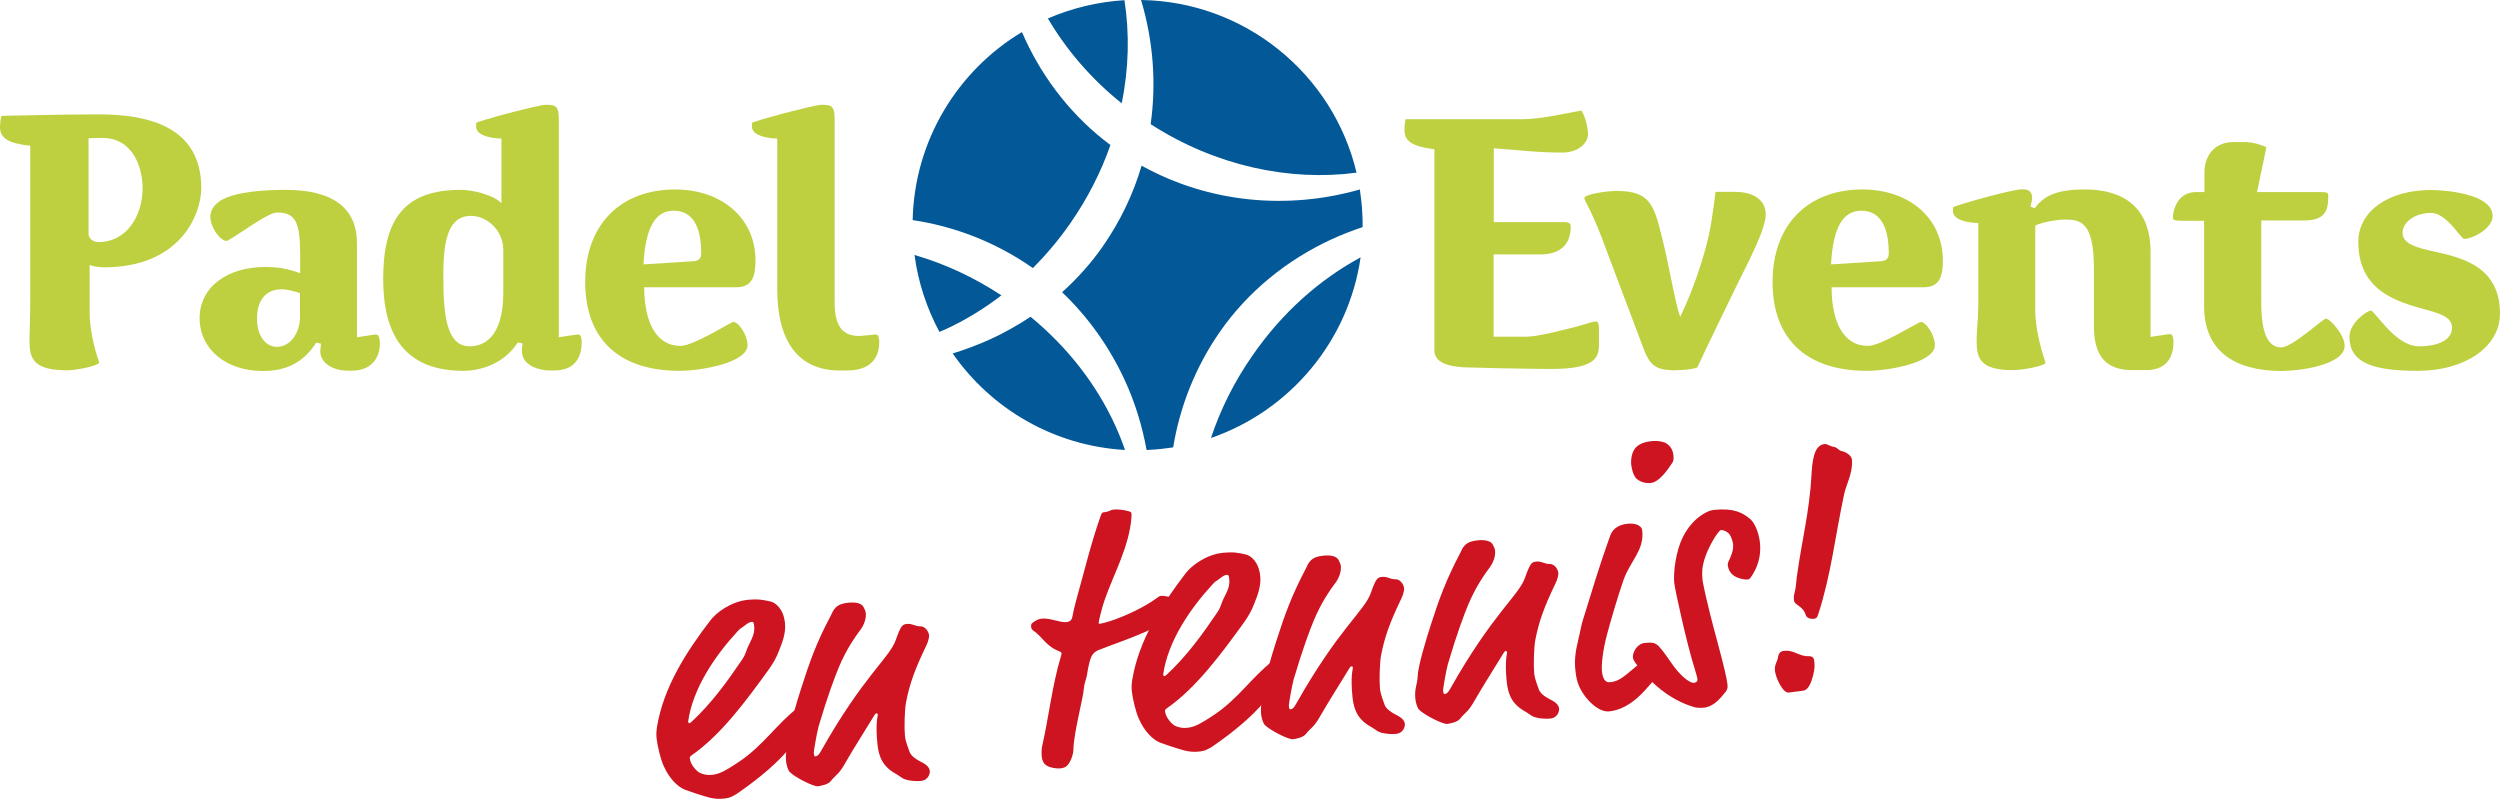 <?xml version="1.0" encoding="UTF-8"?>
<!-- Generator: Adobe Illustrator 28.1.0, SVG Export Plug-In . SVG Version: 6.00 Build 0)  -->
<svg xmlns="http://www.w3.org/2000/svg" xmlns:xlink="http://www.w3.org/1999/xlink" version="1.1" id="Laag_1" x="0px" y="0px" viewBox="0 0 1355.1 433" style="enable-background:new 0 0 1355.1 433;" xml:space="preserve">
<style type="text/css">
	.st0{fill:#035898;}
	.st1{fill:#CD1420;}
	.st2{fill:#BED040;}
</style>
<path class="st0" d="M678.9,192.7c-9.9,14.2-17.4,29.3-22.5,44.7c42.9-14.8,74.6-52.6,81.1-97.9C715.3,151.5,695,169.4,678.9,192.7  L678.9,192.7z M537.2,183.7c-6.8,3.1-13.7,5.7-20.8,7.9c20.9,30.1,55,50.1,93.4,52.3c-1.6-4.6-3.4-9.2-5.5-13.7  c-9.9-21.6-25.4-41.8-45.7-58.5C551.8,176.2,544.6,180.3,537.2,183.7 M542.8,160.1c-15-9.9-30.9-17.2-47.1-21.9  c2,15,6.7,29,13.5,41.7c1.1-0.5,2.2-0.9,3.3-1.4C523.1,173.6,533.2,167.5,542.8,160.1 M555.5,20.9c-0.5-1.2-1-2.4-1.6-3.5  c-35,21-58.3,59-59.2,101.9c22.6,3.4,44.7,11.8,64.6,25.6c0.2,0.1,0.4,0.3,0.6,0.4c7.3-7.4,14.2-15.5,20.4-24.5l0,0  c9.3-13.4,16.5-27.6,21.6-42.2C581.7,63.6,565.9,43.5,555.5,20.9 M608,56c3.9-18.9,4.3-37.9,1.5-55.9C594.8,1,580.8,4.5,568,10  C578,27,591.4,42.7,608,56 M735.3,93.6C722.6,40,674.7,0.8,618.5,0c6.5,21.7,8.4,44.7,5.2,67.3C658.9,90,699,98.4,735.3,93.6   M721.8,129.7c5.5-2.5,11.1-4.7,16.8-6.6c0-2.6,0-5.3-0.2-7.9c-0.2-4.2-0.7-8.4-1.3-12.5c-38.8,11.1-81.5,7.5-118.3-12.9  c-4.5,15.3-11.5,30-21,43.7c-6.4,9.2-13.8,17.4-22.1,24.9c14.1,13.4,25.5,29.5,33.7,47.1c5.7,12.2,9.7,25.2,12.1,38.4  c0.7,0,1.3,0,2-0.1c4.2-0.2,8.3-0.7,12.4-1.3c3.6-21.9,11.9-43.3,25.3-62.6C676.4,158,697.7,140.8,721.8,129.7"></path>
<g>
	<path class="st1" d="M392.1,432.9c-2.4,0.2-4.4,0.2-7.7-0.6c-4.5-1.2-11.8-3.7-13.3-4.3c-4.2-1.8-8.5-6.4-11.3-12.7   c-1.8-3.8-3.5-11.3-3.9-15.1c-0.2-1.8-0.2-3.8,0.3-6.7c3.6-20.9,15.4-39.7,28.9-57.3c3-3.9,10.7-10.1,20.4-11.1   c5.4-0.5,8.2,0,12.4,1c2.3,0.6,6.8,3.7,7.6,11.7c0.5,5.2-1.2,9.8-3.2,14.8c-1.6,4.2-3,6.5-5.4,10c-12.2,16.9-26,35.7-42,46.8   c-0.9,0.7-1.1,1.1-1,1.7c0.3,3.2,3.7,7.1,5.6,7.9c2.3,1,4.3,1.2,6.3,1c3.4-0.3,6.3-1.4,14.8-7.1c13-8.7,20.3-20.3,31.5-29   c2.1-1.6,3-1.7,3.8-1.8c1.2-0.1,4.2,1.6,4.4,3.6c0.2,1.8,0,2,0.1,2.6c0.1,0.8,0.2,2-0.7,2.9c-8.7,9.1-11.9,19.5-40.5,39.2   C395.7,432.5,394.7,432.6,392.1,432.9z M408.8,339.4c-0.2-1.6-0.2-2.4-1.4-2.3c-1.2,0.1-2.3,0.8-4,2.2c-2.1,1.6-1.9,1-3.7,3   c-11.8,12.8-24.1,30.5-26.7,48.7c0.1,0.8,0.3,1,0.5,1c0.4,0,0.8-0.3,1.3-0.7c10.9-10.1,19.5-22,27.4-33.7c2.6-3.9,1.8-4.4,4-8.6   C407.8,345.7,409.2,343,408.8,339.4z"></path>
	<path class="st1" d="M450.1,334.1c1.4-2.5,1.1-2.9,2.8-4.7c1.5-1.6,3.8-2.4,6.8-2.7c4.6-0.5,7.3,0.5,8.3,2.2c0.5,1,1.3,2.5,1.3,3.5   c0.2,2.2-0.4,5.9-3.5,9.8c-2,2.6-6.9,9.5-11,19.2c-2.3,5.5-6.1,15.5-11.1,32.4c-1,3.7-2.7,13.7-2.6,14.3c0.1,0.8,0.2,2,0.8,1.9   c1.2-0.1,1.9-0.8,3.1-2.9c23.1-40.9,37-50.3,40.5-60.1c2.8-7.9,3.6-8.6,6.2-8.8c3-0.3,4.2,1.4,7.4,1.3c2.2,0,4.3,2.6,4.5,5   c0.1,0.8-0.6,3.7-1.5,5.4c-6,12.5-9,20.4-11,30.8c-0.8,4.1-1,14.2-0.6,18.1c0.4,3.6,1.8,6.4,2.4,8.4c1,3.5,6.2,5.6,7.7,6.5   c1.7,1,3.2,2.3,3.4,4.3c0.1,1.4-0.9,4.9-4.7,5.3c-1.6,0.2-8,0.2-10.6-1.8c-3-2.3-5.5-2.9-8.5-6.2c-2.7-2.9-4.1-7-4.6-12   c-1.2-11.7,0.3-15.3,0.2-15.9c0-0.4-0.3-0.8-0.7-0.7c-0.4,0-0.6,0.1-1.1,0.9c-7.1,11.6-11.8,18.9-15.9,26.1   c-3.6,6.4-5.2,6.3-7.7,9.6c-1.4,1.9-5.4,2.7-7.1,2.9c-2.4,0.2-12.3-4.8-15.2-7.7c-0.9-0.9-1.7-3.4-2-5.6c-0.6-6.2,1-7.7,1.2-12.2   c0.2-5.9,4.5-19.9,7.1-28C439,358.3,442.6,348.3,450.1,334.1z"></path>
	<path class="st1" d="M598.9,324.8c-1.6,4.4-3.4,12.2-3.4,12.8c0,0.4,0.5,0.6,0.9,0.5c0.6-0.1,2.9-0.7,4.9-1.3   c8.6-2.7,19.5-8,25.7-12.6c0.9-0.7,1.7-1.2,2.1-1.2c3.4-0.3,10,1.8,10.3,4.2c0.3,2.6-1.6,6-5.8,8.2c-5.2,2.7-5.1,3.3-8.5,5.1   c-9.4,4.7-25.9,10.2-30,12c-1.7,0.8-2.8,1.9-3.5,3.4c-1.3,2.9-1.9,6.8-2.4,9.9c-0.4,2.2-1.4,4.4-1.6,6.6   c-0.5,6.7-5.6,24.3-5.8,34.3c0,1.8-1.5,7.2-4.1,8.9c-0.8,0.5-2.1,0.8-2.9,0.9c-2.4,0.2-5.7-0.4-7.4-1.5c-1.7-1-2.5-2.8-2.7-4.6   c-0.2-1.6-0.2-4.2,0.2-6c3.5-15.2,5.4-32.9,10.2-48.8c0.1-0.6,0.3-1,0.3-1.4c0-0.4-0.3-0.8-1.1-1.1c-7.5-2.9-9.2-7.9-14.2-11.3   c-1.1-0.7-1.2-1.7-1.2-2.3c-0.1-1.4,0.6-1.9,2.1-2.8c1.1-0.7,2.1-1.2,3.9-1.4c4.4-0.4,9.7,2.3,13.3,1.9c1.8-0.2,2.9-1.3,3.1-3.1   c0.4-2.2,1.1-5.3,2.3-9.7c3.6-12.6,7.4-28.7,12.7-43.9c0.9-2.7,1.1-2.7,1.9-2.8c3.2-0.3,3.5-1.3,5.5-1.5c1.8-0.2,5.2,0.1,7.7,0.8   c1,0.3,1.9,0.6,1.9,1.2c0,0.4,0.1,1,0,2.2C612.1,296.2,603.9,310.6,598.9,324.8z"></path>
	<path class="st1" d="M649.7,407.4c-2.4,0.2-4.4,0.2-7.7-0.6c-4.5-1.2-11.8-3.7-13.3-4.3c-4.2-1.8-8.5-6.4-11.3-12.7   c-1.8-3.8-3.5-11.3-3.9-15.1c-0.2-1.8-0.2-3.8,0.3-6.7c3.6-20.9,15.4-39.7,28.9-57.3c3-3.9,10.7-10.1,20.4-11.1   c5.4-0.5,8.2,0,12.4,1c2.3,0.6,6.8,3.7,7.6,11.7c0.5,5.2-1.2,9.8-3.2,14.8c-1.6,4.2-3,6.5-5.4,10c-12.2,16.9-26,35.7-42,46.8   c-0.9,0.7-1.1,1.1-1,1.7c0.3,3.2,3.7,7.1,5.6,7.9c2.3,1,4.3,1.2,6.3,1c3.4-0.3,6.3-1.4,14.8-7.1c13-8.7,20.3-20.3,31.5-29   c2.1-1.6,3-1.7,3.8-1.8c1.2-0.1,4.2,1.6,4.4,3.6c0.2,1.8,0,2,0.1,2.6c0.1,0.8,0.2,2-0.7,2.9c-8.7,9.1-11.9,19.5-40.5,39.2   C653.2,407,652.3,407.1,649.7,407.4z M666.3,313.9c-0.2-1.6-0.2-2.4-1.4-2.3c-1.2,0.1-2.3,0.8-4,2.2c-2.1,1.6-1.9,1-3.7,3   c-11.8,12.8-24.1,30.5-26.7,48.7c0.1,0.8,0.3,1,0.5,1c0.4,0,0.8-0.3,1.3-0.7c10.9-10.1,19.5-22,27.4-33.7c2.6-3.9,1.8-4.4,4-8.6   C665.4,320.2,666.7,317.5,666.3,313.9z"></path>
	<path class="st1" d="M707.6,308.6c1.4-2.5,1.1-2.9,2.8-4.7c1.5-1.6,3.8-2.4,6.8-2.7c4.6-0.5,7.3,0.5,8.3,2.2c0.5,1,1.3,2.5,1.3,3.5   c0.2,2.2-0.4,5.9-3.5,9.8c-2,2.6-6.9,9.5-11,19.2c-2.3,5.5-6.1,15.5-11.1,32.4c-1,3.7-2.7,13.7-2.6,14.3c0.1,0.8,0.2,2,0.8,1.9   c1.2-0.1,1.9-0.8,3.1-2.9c23.1-40.9,37-50.3,40.5-60.1c2.8-7.9,3.6-8.6,6.2-8.8c3-0.3,4.2,1.4,7.4,1.3c2.2,0,4.3,2.6,4.5,5   c0.1,0.8-0.6,3.7-1.5,5.4c-6,12.5-9,20.4-11,30.8c-0.8,4.1-1,14.2-0.6,18.1c0.4,3.6,1.8,6.4,2.4,8.4c1,3.5,6.2,5.6,7.7,6.5   c1.7,1,3.2,2.3,3.4,4.3c0.1,1.4-0.9,4.9-4.7,5.3c-1.6,0.2-8,0.2-10.6-1.8c-3-2.3-5.5-2.9-8.5-6.2c-2.7-2.9-4.1-7-4.6-12   c-1.2-11.7,0.3-15.3,0.2-15.9c0-0.4-0.3-0.8-0.7-0.7c-0.4,0-0.6,0.1-1.1,0.9c-7.1,11.6-11.8,18.9-15.9,26.1   c-3.6,6.4-5.2,6.3-7.7,9.6c-1.4,1.9-5.4,2.7-7.1,2.9c-2.4,0.2-12.3-4.8-15.2-7.7c-0.9-0.9-1.7-3.4-2-5.6c-0.6-6.2,1-7.7,1.2-12.2   c0.2-5.9,4.5-19.9,7.1-28C696.5,332.8,700.2,322.8,707.6,308.6z"></path>
	<path class="st1" d="M791.2,300.3c1.4-2.5,1.1-2.9,2.8-4.7c1.5-1.6,3.8-2.4,6.8-2.7c4.6-0.5,7.3,0.5,8.3,2.2c0.5,1,1.3,2.5,1.3,3.5   c0.2,2.2-0.4,5.9-3.5,9.8c-2,2.6-6.9,9.5-11,19.2c-2.3,5.5-6.1,15.5-11.1,32.4c-1,3.7-2.7,13.7-2.6,14.3c0.1,0.8,0.2,2,0.8,1.9   c1.2-0.1,1.9-0.8,3.1-2.9c23.1-40.9,37-50.3,40.5-60.1c2.8-7.9,3.6-8.6,6.2-8.8c3-0.3,4.2,1.4,7.4,1.3c2.2,0,4.3,2.6,4.5,5   c0.1,0.8-0.6,3.7-1.5,5.4c-6,12.5-9,20.4-11,30.8c-0.8,4.1-1,14.2-0.6,18.1c0.4,3.6,1.8,6.4,2.4,8.4c1,3.5,6.2,5.6,7.7,6.5   c1.7,1,3.2,2.3,3.4,4.3c0.1,1.4-0.9,4.9-4.7,5.3c-1.6,0.2-8,0.2-10.6-1.8c-3-2.3-5.5-2.9-8.5-6.2c-2.7-2.9-4.1-7-4.6-12   c-1.2-11.7,0.3-15.3,0.2-15.9c0-0.4-0.3-0.8-0.7-0.7c-0.4,0-0.6,0.1-1.1,0.9c-7.1,11.6-11.8,18.9-15.9,26.1   c-3.6,6.4-5.2,6.3-7.7,9.6c-1.4,1.9-5.4,2.7-7.1,2.9c-2.4,0.2-12.3-4.8-15.2-7.7c-0.9-0.9-1.7-3.4-2-5.6c-0.6-6.2,1-7.7,1.2-12.2   c0.2-5.9,4.5-19.9,7.1-28C780.1,324.5,783.8,314.5,791.2,300.3z"></path>
	<path class="st1" d="M891.8,374c-3.8,4.2-10.6,10.7-19.6,11.6c-6,0.6-13.6-7.1-16.5-14.2c-1.1-2.7-1.5-5.5-1.8-8.3   c-0.5-5-0.1-9.4,1.6-16.4c1-3.9,1.5-7.4,2.4-10.3c4.7-15.1,9.1-30,14.9-46.1c1.6-4.4,5.6-6,9.4-6.4c2-0.2,4.6-0.1,6.1,1   c1.1,0.7,1.7,1.2,1.9,3c1,10.5-6.6,16.3-10.2,26.5c-2.7,7.7-6.9,21.8-8.9,29.4c-2.5,9.3-3.1,17-2.8,20c0.2,1.8,0.8,6.3,4.2,6   c4.4-0.4,6.4-1.8,13.9-8.2c4.4-3.9,5.7-5,8.9-5.3c1.6-0.2,3.8,0,5.1,0.9c1.3,0.9,1.4,1.9,1.5,2.7c0.2,2.2-0.9,3.5-2.7,5.7   L891.8,374z M907.1,247.1c0.1,1.2,0.1,2.6-0.6,3.7c-3.1,4.7-7.4,10.6-11.8,11c-4,0.4-7.2-1.5-8.4-3.2c-1.2-1.9-1.8-4.4-2.1-6.6   c-0.3-2.8,0.2-6.2,1.8-8.6c1.8-2.6,5.2-3.9,9.4-4.3c3.2-0.3,7.1,0.3,8.6,1.8C906.3,242.7,906.9,245.1,907.1,247.1z"></path>
	<path class="st1" d="M954,294.5c0.7,7.6-1.7,13.2-4.1,17.1c-1.4,2.1-1.6,2.4-2.6,2.5c-2.2,0.2-5.7-0.8-7.2-1.9   c-1.9-1.2-3.3-3.1-3.6-6.1c0-0.4,0.1-1,0.4-1.7c1.5-3.2,2.8-6.1,2.5-9.5c-0.2-1.6-1-3.9-1.9-5.2c-0.9-1.3-3.1-2.5-4.7-2.4   c-1.4,0.1-9.4,12.4-10.1,21.7c-0.1,1.4-0.1,2.8,0.1,5.2c0.1,1.2,2,10.1,2.7,12.6c3.3,14.7,10.1,36.6,10.9,44.7   c0.2,1.6-0.5,2.9-1.2,3.7c-3.2,3.9-6.5,7.9-11.8,8.4c-1.8,0.2-4,0-5.1-0.3c-13.7-4.1-24-13.5-31.7-23.8c-0.7-0.9-1.4-2.3-1.5-2.9   c-0.3-3,2.3-7.7,6.4-8.1c4-0.4,5.8-0.2,7.8,2c5.2,5.7,8.3,13,14.8,17.8c2.2,1.6,3.2,1.9,4.2,1.8c1.2-0.1,1.9-1,1.8-1.8   c-0.1-0.8-0.1-1.2-1.6-6.1c-4.1-12.9-10.6-42.4-11-46.3c-0.5-5.4,0.7-17,4.8-25c4.9-9.7,12.7-14.1,16.5-14.5   c10.9-1.1,15.6,1.3,20.2,5.2C952,284.6,953.6,290.5,954,294.5z"></path>
	<path class="st1" d="M983.4,358.3c0.2,1.8,0.4,3.8-0.6,7.7c-1,3.7-2.4,8.1-5.6,8.4c-1.4,0.1-3,0.5-7.7,1c-3.2,0.3-7-8.1-7.4-11.7   c-0.2-2.2,0.1-3.2,1.2-5.7c0.7-1.5,0.1-4.8,3.7-5.2c5.6-0.6,7.9,3,13.4,2.9C982.6,355.6,983.3,356.9,983.4,358.3z M1003.8,249   c0.7,7.4-3.1,13.4-4.3,19.3c-4.8,22.6-7,43.3-13.9,64.5c-0.6,1.9-1,2.5-2.4,2.6c-2.8,0.3-4.1-1-4.4-2c-1.5-5.1-6.1-5.2-6.4-8   c-0.1-1.4-0.2-2,0.2-3.6c1-3.7,0.9-5.3,1.3-8.8c2.7-19.8,6.9-35.5,8-55.5c0.4-6.5,1-16.2,7-16.8c1.6-0.2,2.7,1.1,4.6,1.4   c2.6,0.3,3,2.1,4.7,2.4C1001,245,1003.6,247.2,1003.8,249z"></path>
</g>
<g>
	<path class="st2" d="M16,185.2c0-5.8,0.4-11.8,0.4-23.9V79C4.1,77.7,0,74.7,0,68.8c0-0.9,0.2-4.3,0.8-6c4.7,0,29.3-0.8,52.8-0.8   c27.1,0,55.5,6.8,55.5,40c0,13.7-10.9,42.9-52.8,42.9c-3.6,0-6.8-0.8-7.7-1.3v26.5c0,2.3,0.4,12,4.5,24.4c0.2,0.6,0.6,1.5,0.6,2.1   c0,1.5-12,4.1-16.9,4.1C18.6,200.8,16,194.8,16,185.2z M77.3,101.9c0-11.1-5.3-27.1-21.6-27.1c-2.4,0-7.1,0-7.7,0.2v52.1   c0,1.7,2.1,4.1,5.3,4.1C68.6,131.3,77.3,117,77.3,101.9z"></path>
	<path class="st2" d="M205.9,186.2c0,8.8-5.6,14.7-15,14.7h-2.4c-8.6,0-14.9-4.5-14.9-10.5c0-0.9,0.2-2.6,0.4-4.1l-2.6-0.6   c-6.6,10.5-16,15.4-28.8,15.4c-20.3,0-34.4-12-34.4-28.6c0-16.9,14.9-27.8,35.7-27.8c6.6,0,12.8,1.1,18.8,3.4v-9.8   c0-18.2-2.6-23.1-12.6-23.1c-5.1,0-21.4,12.6-27.1,15.4c-3.8,0-9-7.5-9-13.2c0-4.1,3-7.9,8.5-10.2c6.6-2.8,18.2-4.3,32.3-4.3   c25.6,0,38.7,9.8,38.7,29v50.9c3-0.4,9.4-1.5,10.3-1.5C205.1,181.3,205.9,183,205.9,186.2z M162.6,171.7v-12.8   c-3.8-1.3-7.3-2.1-10-2.1c-8.6,0-13.3,6.2-13.3,15.8c0,9,4.3,15.4,10.9,15.4C157,188,162.6,180.9,162.6,171.7z"></path>
	<path class="st2" d="M207.7,151.2c0-32,11.1-48.3,42.1-48.3c6.8,0,18.2,3,22,7.3V75.1c-7.5-0.2-13.7-2.3-13.7-6.4v-2.1   c1.3-1.1,33.7-9.8,37.8-9.8c5.3,0,7,0.6,7,7.9v118.1c3-0.4,9.4-1.5,10.7-1.5c1.5,0,1.7,3,1.7,4.1c0,5.6-1.7,15.4-14.9,15.4h-2.6   c-5.1,0-14.9-2.4-14.9-10.5c0-2.6,0.2-2.8,0.4-4.1l-2.6-0.6c-7.9,12.2-21.1,15.4-29.5,15.4C219.6,201,207.7,181.8,207.7,151.2z    M272.8,158.5v-23.1c0-10.5-8.8-18.4-17.5-18.4c-11.8,0-15,12-15,31.8c0,20.9,1.3,38.9,14.3,38.9   C261.9,187.7,272.8,183.3,272.8,158.5z"></path>
	<path class="st2" d="M317.2,152.9c0-31.6,19.6-50.2,48.7-50.2c25.2,0,43.6,15.4,43.6,38.5c0,8.1-1.5,14.5-10.3,14.5h-50   c0,18.4,6.2,31.8,19.7,31.8c7,0,27.4-13,28.6-13c3,0,7.7,7.3,7.7,12.6c0,9.4-24.8,13.9-36.8,13.9   C334.4,201,317.2,182.8,317.2,152.9z M375.8,141.6c3.9-0.2,4.3-2.8,4.3-4.1c0-10.9-2.6-23.3-14.9-23.3c-10.3,0-15.4,9.8-16.4,29.1   L375.8,141.6z"></path>
	<path class="st2" d="M421.3,156.8V75.1c-7.5-0.2-13.7-2.3-13.7-6.4v-2.1c1.3-1.1,33.7-9.8,37.8-9.8c5.3,0,7,0.6,7,7.9v99.5   c0,14.1,5.6,17.9,13.3,17.9c1.7,0,8.1-0.8,9.2-0.8c1.5,0,1.7,3,1.7,4.1c0,5.8-2.3,15.4-17.3,15.4H455   C432.2,200.8,421.3,184.3,421.3,156.8z"></path>
</g>
<g>
	<path class="st2" d="M793.3,199.1c-11.5-0.8-15.8-3.9-15.8-9.4V80.9c-12.2-1.5-16.2-4.5-16.2-10.3c0-2.6,0.2-4.1,0.6-6h63.7   c9.4,0,22.2-3,31.6-4.7c2.6,4.1,3.6,10.7,3.6,12.8c0,4.7-5.1,10-14.1,10c-14.1,0-22-1.3-37-2.3v40H848c2.6,0,3.4,0.9,3.4,2.3   c0,11.1-7.1,15.2-16.4,15.2h-25.4v44.6h17.7c6.2,0,18.8-3.4,25.9-5.1c3.2-0.8,10.5-3.2,11.8-3.2c1.3,0,1.7,1.5,1.7,3.8v8.8   c0,7.3-2.4,13.2-26.1,13.2C824.5,199.9,797.5,199.3,793.3,199.1z"></path>
	<path class="st2" d="M891.3,190.1L868,128.3c-2.3-6.2-5.8-13.9-8.1-18.2c-0.6-1.1-1.1-2.1-1.1-2.8c0-1.9,11.5-3.8,17.5-3.8   c18.6,0,20.3,7.9,25,26.9c3.9,15.8,6.2,31.6,9.4,41.4c4.5-9.4,9.4-21.4,13.7-36.8c2.8-10.2,4.1-19.7,5.5-31h10.7   c8.1,0,16.5,3.2,16.5,12.4c0,8.5-11.7,29.9-16.4,39.7c-7.7,16-14.5,29.7-20.7,43.1c-4.5,1.5-11.7,1.5-13.5,1.5   C897.7,200.4,894.5,198,891.3,190.1z"></path>
	<path class="st2" d="M960.8,152.9c0-31.6,19.6-50.2,48.7-50.2c25.2,0,43.6,15.4,43.6,38.5c0,8.1-1.5,14.5-10.3,14.5h-50   c0,18.4,6.2,31.8,19.7,31.8c7,0,27.4-13,28.6-13c3,0,7.7,7.3,7.7,12.6c0,9.4-24.8,13.9-36.8,13.9   C978.1,201,960.8,182.8,960.8,152.9z M1019.5,141.6c3.9-0.2,4.3-2.8,4.3-4.1c0-10.9-2.6-23.3-14.9-23.3c-10.3,0-15.4,9.8-16.4,29.1   L1019.5,141.6z"></path>
	<path class="st2" d="M1071.4,184.8c0-6,0.9-11.8,0.9-19v-44.9c-7.5-0.2-13.7-2.3-13.7-6.4v-2.1c1.3-1.1,31.8-9.8,37.6-9.8   c3.8,0,5.3,1.5,5.3,4.9c0,0.9-0.4,2.4-0.9,4.5l2.3,0.9c5.5-7.7,13.7-10.2,27.3-10.2c20.9,0,35.5,9.8,35.5,34v45.9   c3-0.4,9.4-1.5,10.7-1.5c1.5,0,1.7,3,1.7,4.1c0,5.8-1.7,15.4-14.9,15.4h-7.7c-15,0-20.5-9-20.5-23.5v-31.4c0-25.6-7.3-26.7-16-26.7   c-2.4,0-10.2,0.8-15.8,3.2v47.2c0,2.6,0.8,12.8,4.9,25.2c0.2,0.6,0.6,1.5,0.6,2.1c0,1.5-12.2,3.9-17.1,3.9   C1073.5,200.8,1071.4,194.4,1071.4,184.8z"></path>
	<path class="st2" d="M1194.7,165.9v-46.2H1184c-5.3,0-6.2-0.4-6.2-1.7c0-2.8,1.7-13.9,12.6-13.9h4.5V93.5c0-8.5,4.9-16.5,15.8-16.5   h5.8c4.7,0,9.2,1.5,12,2.8l-5.1,24.3h33.3c4.5,0,5.3,0.2,5.3,1.7c0,6.8-0.4,13.7-13,13.7h-23.3V164c0,18.2,4.3,24.3,10.9,24.3   c5.8,0,22.6-15.6,24.1-15.6c2.4,0,10.2,9,10.2,14.7c0,10.5-24.6,13.7-34.4,13.7C1210.7,201,1194.7,189.9,1194.7,165.9z"></path>
	<path class="st2" d="M1273.5,182.6c0-7.9,10-14.3,11.5-14.3c2.3,0,13.2,19.4,26.1,19.4c11.7,0,18-4.1,18-10s-6.4-7.7-14.7-10   c-15-4.1-36.1-10-36.1-36.5c0-16.7,16.2-28.2,39.5-28.2c7.1,0,33.3,1.9,33.3,14.1c0,6.8-10.9,12.4-15.4,12.4   c-1.9,0-9.4-14.1-18-14.1c-8.5,0-15.4,4.9-15.4,10.7c0,6.2,7.5,8.1,16.9,10.2c15.6,3.4,35.9,8.3,35.9,33.7c0,17.9-18.8,31-44.4,31   C1286.6,201,1273.5,196.9,1273.5,182.6z"></path>
</g>
</svg>
